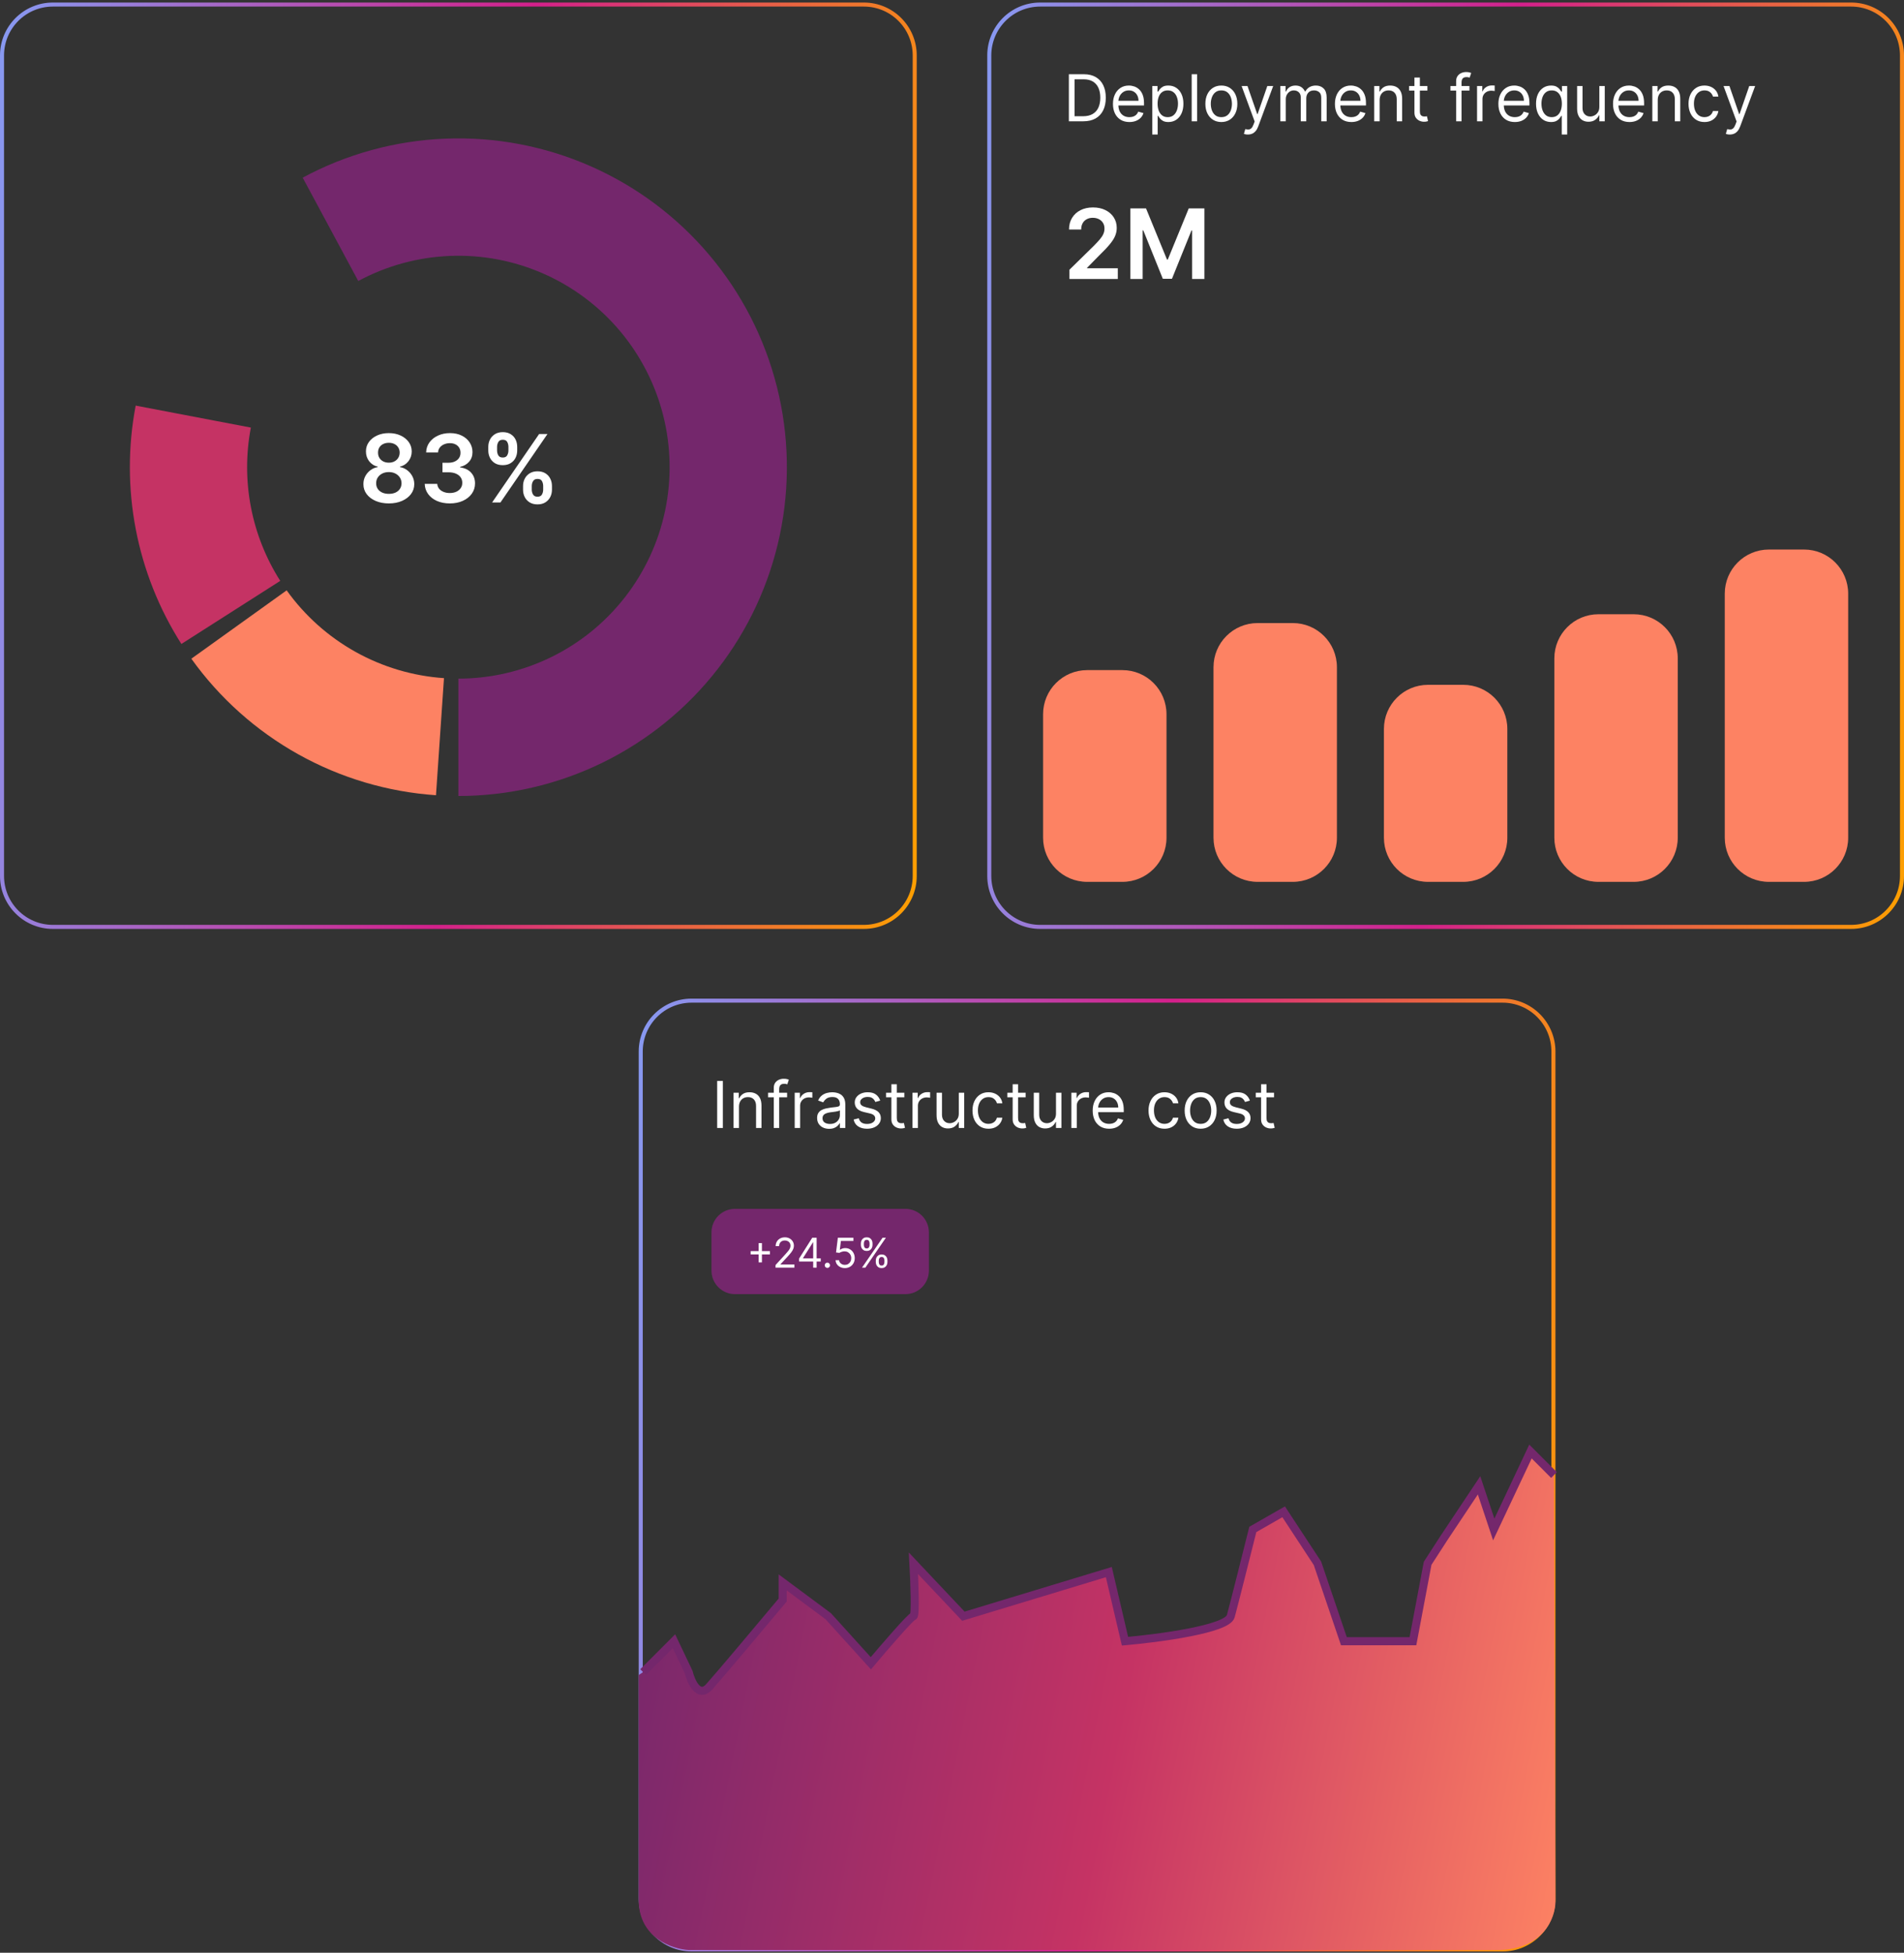 <svg width="471" height="483" viewBox="0 0 471 483" fill="none" xmlns="http://www.w3.org/2000/svg">
<rect x="0" y="0" width="471" height="483" fill="#333333" stroke="none"/>
<g clip-path="url(#clip0_481_3134)">
<path d="M13.083 1.125H213.694C220.644 1.125 226.278 6.763 226.278 13.719V216.666C226.278 223.621 220.644 229.259 213.694 229.259H13.083C6.134 229.259 0.5 223.621 0.5 216.666V13.719C0.5 6.763 6.134 1.125 13.083 1.125Z" stroke="url(#paint0_linear_481_3134)"/>
<path d="M113.389 196.881C125.751 196.881 137.951 194.059 149.058 188.629C160.166 183.198 169.889 175.303 177.489 165.545C185.087 155.786 190.361 144.421 192.908 132.314C195.456 120.208 195.21 107.68 192.189 95.683C189.168 83.686 183.452 72.537 175.476 63.085C167.5 53.633 157.474 46.126 146.161 41.136C134.849 36.147 122.548 33.806 110.195 34.293C97.843 34.779 85.763 38.079 74.877 43.942L88.624 69.503C95.624 65.733 103.392 63.611 111.336 63.298C119.279 62.986 127.189 64.491 134.464 67.699C141.738 70.908 148.186 75.735 153.315 81.813C158.444 87.892 162.12 95.061 164.063 102.776C166.005 110.491 166.163 118.547 164.525 126.333C162.887 134.118 159.495 141.427 154.609 147.702C149.723 153.977 143.47 159.055 136.327 162.546C129.183 166.038 121.339 167.853 113.389 167.853V196.881Z" fill="#74276C"/>
<path d="M47.334 162.926C54.311 172.67 63.354 180.75 73.817 186.588C84.279 192.425 95.901 195.876 107.852 196.693L109.829 167.733C102.144 167.208 94.669 164.988 87.941 161.234C81.213 157.481 75.398 152.285 70.911 146.018L47.334 162.926Z" fill="#FD8263"/>
<path d="M33.563 100.323C29.681 120.699 33.726 141.79 44.869 159.28L69.326 143.674C62.16 132.427 59.559 118.864 62.056 105.76L33.563 100.323Z" fill="#C53364"/>
<path d="M96.192 124.516C94.965 124.516 93.874 124.31 92.922 123.897C91.975 123.483 91.231 122.918 90.692 122.202C90.157 121.48 89.893 120.662 89.899 119.747C89.893 119.036 90.047 118.383 90.361 117.788C90.675 117.193 91.099 116.697 91.633 116.3C92.173 115.897 92.773 115.641 93.433 115.531V115.415C92.563 115.222 91.859 114.779 91.319 114.085C90.785 113.385 90.521 112.577 90.526 111.662C90.521 110.792 90.763 110.015 91.253 109.332C91.743 108.648 92.415 108.111 93.268 107.72C94.122 107.323 95.096 107.125 96.192 107.125C97.277 107.125 98.244 107.323 99.092 107.72C99.945 108.111 100.617 108.648 101.107 109.332C101.602 110.015 101.85 110.792 101.85 111.662C101.85 112.577 101.578 113.385 101.033 114.085C100.493 114.779 99.796 115.222 98.943 115.415V115.531C99.603 115.641 100.198 115.897 100.727 116.3C101.261 116.697 101.685 117.193 101.999 117.788C102.318 118.383 102.478 119.036 102.478 119.747C102.478 120.662 102.208 121.48 101.669 122.202C101.129 122.918 100.386 123.483 99.439 123.897C98.496 124.31 97.415 124.516 96.192 124.516ZM96.192 122.152C96.826 122.152 97.376 122.045 97.844 121.83C98.313 121.61 98.676 121.301 98.935 120.904C99.194 120.507 99.326 120.05 99.331 119.532C99.326 118.992 99.185 118.515 98.91 118.102C98.64 117.683 98.268 117.355 97.794 117.118C97.327 116.882 96.793 116.763 96.192 116.763C95.587 116.763 95.047 116.882 94.574 117.118C94.1 117.355 93.725 117.683 93.45 118.102C93.18 118.515 93.048 118.992 93.054 119.532C93.048 120.05 93.174 120.507 93.433 120.904C93.693 121.295 94.056 121.601 94.524 121.821C94.998 122.042 95.553 122.152 96.192 122.152ZM96.192 114.44C96.71 114.44 97.167 114.336 97.563 114.126C97.965 113.917 98.282 113.624 98.513 113.25C98.744 112.875 98.863 112.442 98.869 111.952C98.863 111.467 98.747 111.043 98.521 110.679C98.296 110.309 97.982 110.026 97.58 109.828C97.178 109.623 96.716 109.522 96.192 109.522C95.658 109.522 95.187 109.623 94.78 109.828C94.378 110.026 94.064 110.309 93.838 110.679C93.618 111.043 93.511 111.467 93.516 111.952C93.511 112.442 93.621 112.875 93.847 113.25C94.078 113.619 94.394 113.911 94.796 114.126C95.204 114.336 95.669 114.44 96.192 114.44ZM111.264 124.516C110.075 124.516 109.018 124.312 108.092 123.905C107.173 123.497 106.446 122.929 105.912 122.202C105.378 121.474 105.094 120.634 105.061 119.681H108.167C108.194 120.138 108.346 120.538 108.621 120.879C108.896 121.215 109.263 121.477 109.72 121.664C110.176 121.852 110.689 121.946 111.256 121.946C111.862 121.946 112.398 121.841 112.866 121.632C113.334 121.416 113.701 121.119 113.965 120.739C114.229 120.359 114.359 119.921 114.354 119.425C114.359 118.912 114.226 118.46 113.957 118.069C113.687 117.677 113.296 117.372 112.784 117.151C112.278 116.931 111.666 116.82 110.95 116.82H109.455V114.456H110.95C111.539 114.456 112.054 114.355 112.495 114.151C112.941 113.946 113.291 113.661 113.544 113.291C113.797 112.916 113.921 112.484 113.915 111.993C113.921 111.514 113.813 111.098 113.593 110.745C113.379 110.387 113.073 110.109 112.677 109.91C112.286 109.712 111.826 109.613 111.297 109.613C110.78 109.613 110.301 109.706 109.86 109.894C109.42 110.081 109.064 110.349 108.795 110.696C108.525 111.037 108.382 111.445 108.365 111.919H105.416C105.439 110.971 105.711 110.139 106.234 109.423C106.763 108.7 107.467 108.139 108.348 107.737C109.229 107.328 110.218 107.125 111.314 107.125C112.443 107.125 113.422 107.336 114.254 107.761C115.091 108.18 115.738 108.745 116.195 109.455C116.653 110.167 116.881 110.952 116.881 111.812C116.887 112.764 116.605 113.564 116.038 114.208C115.477 114.854 114.739 115.275 113.824 115.473V115.606C115.014 115.771 115.926 116.212 116.559 116.928C117.198 117.639 117.514 118.523 117.509 119.582C117.509 120.53 117.238 121.378 116.699 122.128C116.165 122.871 115.427 123.455 114.486 123.88C113.55 124.304 112.475 124.516 111.264 124.516ZM129.388 121.111V120.218C129.388 119.562 129.526 118.959 129.801 118.408C130.082 117.856 130.49 117.413 131.023 117.077C131.557 116.74 132.204 116.572 132.965 116.572C133.747 116.572 134.402 116.74 134.93 117.077C135.459 117.407 135.858 117.848 136.128 118.4C136.403 118.95 136.541 119.557 136.541 120.218V121.111C136.541 121.766 136.403 122.37 136.128 122.921C135.852 123.472 135.447 123.916 134.914 124.252C134.385 124.588 133.735 124.756 132.965 124.756C132.193 124.756 131.541 124.588 131.007 124.252C130.473 123.916 130.068 123.472 129.793 122.921C129.523 122.37 129.388 121.766 129.388 121.111ZM131.544 120.218V121.111C131.544 121.546 131.648 121.946 131.858 122.309C132.067 122.673 132.436 122.855 132.965 122.855C133.499 122.855 133.864 122.675 134.063 122.317C134.266 121.954 134.369 121.552 134.369 121.111V120.218C134.369 119.777 134.272 119.375 134.08 119.011C133.887 118.642 133.515 118.457 132.965 118.457C132.447 118.457 132.081 118.642 131.866 119.011C131.651 119.375 131.544 119.777 131.544 120.218ZM120.79 111.423V110.531C120.79 109.869 120.93 109.263 121.211 108.712C121.492 108.161 121.899 107.72 122.433 107.389C122.967 107.053 123.614 106.885 124.375 106.885C125.151 106.885 125.804 107.053 126.332 107.389C126.866 107.72 127.268 108.161 127.538 108.712C127.808 109.263 127.943 109.869 127.943 110.531V111.423C127.943 112.084 127.805 112.69 127.53 113.242C127.26 113.787 126.858 114.225 126.323 114.556C125.79 114.886 125.14 115.051 124.375 115.051C123.598 115.051 122.943 114.886 122.408 114.556C121.88 114.225 121.478 113.784 121.203 113.233C120.927 112.682 120.79 112.078 120.79 111.423ZM122.962 110.531V111.423C122.962 111.864 123.064 112.266 123.268 112.63C123.477 112.988 123.845 113.167 124.375 113.167C124.903 113.167 125.266 112.988 125.465 112.63C125.668 112.266 125.77 111.864 125.77 111.423V110.531C125.77 110.089 125.674 109.687 125.481 109.323C125.288 108.954 124.92 108.769 124.375 108.769C123.851 108.769 123.485 108.954 123.276 109.323C123.066 109.693 122.962 110.095 122.962 110.531ZM121.731 124.285L133.361 107.356H135.426L123.796 124.285H121.731Z" fill="white"/>
<path d="M257.306 1.125H457.917C464.866 1.125 470.5 6.763 470.5 13.719V216.666C470.5 223.621 464.866 229.259 457.917 229.259H257.306C250.356 229.259 244.722 223.621 244.722 216.666V13.719C244.722 6.763 250.356 1.125 257.306 1.125Z" stroke="url(#paint1_linear_481_3134)"/>
<path d="M277.657 165.748H268.935C262.914 165.748 258.032 170.633 258.032 176.659V207.21C258.032 213.236 262.914 218.121 268.935 218.121H277.657C283.679 218.121 288.56 213.236 288.56 207.21V176.659C288.56 170.633 283.679 165.748 277.657 165.748Z" fill="#FD8263"/>
<path d="M319.815 154.109H311.093C305.071 154.109 300.19 158.994 300.19 165.02V207.21C300.19 213.236 305.071 218.121 311.093 218.121H319.815C325.836 218.121 330.718 213.236 330.718 207.21V165.02C330.718 158.994 325.836 154.109 319.815 154.109Z" fill="#FD8263"/>
<path d="M361.972 169.385H353.25C347.229 169.385 342.347 174.27 342.347 180.296V207.21C342.347 213.236 347.229 218.121 353.25 218.121H361.972C367.994 218.121 372.875 213.236 372.875 207.21V180.296C372.875 174.27 367.994 169.385 361.972 169.385Z" fill="#FD8263"/>
<path d="M404.13 151.927H395.407C389.386 151.927 384.505 156.812 384.505 162.838V207.21C384.505 213.236 389.386 218.121 395.407 218.121H404.13C410.151 218.121 415.032 213.236 415.032 207.21V162.838C415.032 156.812 410.151 151.927 404.13 151.927Z" fill="#FD8263"/>
<path d="M446.287 135.924H437.565C431.543 135.924 426.662 140.809 426.662 146.835V207.21C426.662 213.236 431.543 218.121 437.565 218.121H446.287C452.309 218.121 457.19 213.236 457.19 207.21V146.835C457.19 140.809 452.309 135.924 446.287 135.924Z" fill="#FD8263"/>
<path d="M171.083 247.5H371.694C378.644 247.5 384.278 253.138 384.278 260.093V469.587C384.278 476.543 378.644 482.181 371.694 482.181H171.083C164.134 482.181 158.5 476.543 158.5 469.587V260.093C158.5 253.138 164.134 247.5 171.083 247.5Z" stroke="url(#paint2_linear_481_3134)"/>
<path d="M166.722 405.939L159.09 413.577L158 414.304V469.951C158 479.262 166.237 482.074 170.356 482.317H370.241C381.87 482.317 384.778 474.315 384.778 470.315L384.414 364.84L378.6 359.021L369.514 378.297L365.88 367.386L357.157 380.48L353.16 386.663L349.525 405.939H332.444L325.903 386.663L317.544 373.933L309.912 378.297C308.458 384.117 305.333 396.555 304.461 399.756C303.588 402.957 286.653 405.212 278.294 405.939L274.296 388.845L238.317 399.756L225.961 386.663C226.203 391.027 226.542 399.756 225.961 399.756C225.379 399.756 218.692 407.514 215.421 411.394L204.882 399.756L193.616 391.391V395.755C188.649 401.695 178.061 414.304 175.444 417.214C172.828 420.123 170.962 416.001 170.356 413.577L166.722 405.939Z" fill="url(#paint3_linear_481_3134)"/>
<path d="M159.09 413.577L166.722 405.939L170.356 413.577C170.962 416.001 172.828 420.123 175.444 417.214C178.061 414.304 188.649 401.695 193.616 395.755V391.391L204.882 399.756L215.421 411.394C218.692 407.514 225.379 399.756 225.96 399.756C226.542 399.756 226.203 391.027 225.96 386.663L238.317 399.756L274.296 388.845L278.294 405.939C286.653 405.212 303.588 402.957 304.46 399.756C305.333 396.555 308.458 384.117 309.912 378.297L317.544 373.933L325.903 386.663L332.444 405.939H349.525L353.16 386.663L357.157 380.48L365.879 367.386L369.514 378.297L378.599 359.021L384.414 364.84" stroke="#74276C" stroke-width="2"/>
<path d="M223.972 299H181.815C178.603 299 176 301.605 176 304.819V314.276C176 317.49 178.603 320.095 181.815 320.095H223.972C227.184 320.095 229.787 317.49 229.787 314.276V304.819C229.787 301.605 227.184 299 223.972 299Z" fill="#74276C"/>
<path d="M187.671 312.246V307.472H188.48V312.246H187.671ZM185.69 310.264V309.454H190.461V310.264H185.69ZM191.848 313.548V312.897L194.291 310.221C194.578 309.908 194.814 309.635 194.999 309.404C195.185 309.17 195.322 308.95 195.411 308.745C195.503 308.538 195.549 308.321 195.549 308.094C195.549 307.835 195.486 307.609 195.36 307.418C195.238 307.228 195.069 307.081 194.855 306.977C194.64 306.874 194.4 306.821 194.132 306.821C193.848 306.821 193.6 306.881 193.388 306.999C193.178 307.114 193.016 307.277 192.9 307.487C192.787 307.697 192.73 307.943 192.73 308.224H191.877C191.877 307.791 191.977 307.41 192.177 307.082C192.377 306.754 192.649 306.498 192.994 306.315C193.341 306.132 193.73 306.041 194.161 306.041C194.594 306.041 194.979 306.132 195.314 306.315C195.648 306.498 195.911 306.746 196.102 307.057C196.292 307.368 196.387 307.714 196.387 308.094C196.387 308.367 196.337 308.633 196.238 308.894C196.143 309.152 195.974 309.44 195.733 309.758C195.494 310.074 195.163 310.46 194.739 310.915L193.077 312.694V312.753H196.517V313.548H191.848ZM197.677 312.03V311.291L200.93 306.142H201.464V307.285H201.103L198.646 311.176V311.234H203.025V312.03H197.677ZM201.161 313.548V311.805V311.461V306.142H202.013V313.548H201.161ZM204.668 313.606C204.489 313.606 204.336 313.542 204.208 313.415C204.081 313.286 204.017 313.134 204.017 312.955C204.017 312.777 204.081 312.624 204.208 312.496C204.336 312.368 204.489 312.304 204.668 312.304C204.846 312.304 204.999 312.368 205.126 312.496C205.254 312.624 205.318 312.777 205.318 312.955C205.318 313.073 205.288 313.182 205.227 313.281C205.17 313.38 205.092 313.459 204.993 313.519C204.897 313.577 204.788 313.606 204.668 313.606ZM208.998 313.649C208.574 313.649 208.192 313.565 207.852 313.396C207.513 313.228 207.24 312.996 207.035 312.702C206.831 312.408 206.718 312.072 206.699 311.696H207.566C207.601 312.032 207.752 312.309 208.022 312.529C208.294 312.745 208.62 312.854 208.998 312.854C209.301 312.854 209.571 312.782 209.807 312.641C210.046 312.498 210.233 312.303 210.367 312.054C210.504 311.804 210.573 311.52 210.573 311.205C210.573 310.882 210.502 310.594 210.36 310.34C210.22 310.084 210.028 309.884 209.782 309.737C209.536 309.589 209.256 309.515 208.94 309.512C208.713 309.51 208.481 309.545 208.242 309.617C208.004 309.687 207.808 309.777 207.653 309.888L206.815 309.787L207.263 306.142H211.108V306.938H208.015L207.755 309.121H207.798C207.95 309.001 208.14 308.901 208.369 308.822C208.598 308.742 208.836 308.702 209.084 308.702C209.537 308.702 209.94 308.811 210.295 309.028C210.651 309.242 210.931 309.536 211.133 309.91C211.338 310.284 211.441 310.711 211.441 311.19C211.441 311.663 211.335 312.085 211.122 312.456C210.913 312.825 210.624 313.116 210.255 313.331C209.887 313.543 209.467 313.649 208.998 313.649ZM216.649 312.16V311.769C216.649 311.499 216.704 311.252 216.815 311.027C216.928 310.801 217.092 310.62 217.306 310.485C217.523 310.348 217.785 310.279 218.094 310.279C218.407 310.279 218.67 310.348 218.881 310.485C219.094 310.62 219.254 310.801 219.363 311.027C219.471 311.252 219.525 311.499 219.525 311.769V312.16C219.525 312.43 219.469 312.678 219.359 312.905C219.251 313.129 219.089 313.309 218.875 313.447C218.663 313.582 218.402 313.649 218.094 313.649C217.781 313.649 217.517 313.582 217.303 313.447C217.088 313.309 216.925 313.129 216.815 312.905C216.704 312.678 216.649 312.43 216.649 312.16ZM217.386 311.769V312.16C217.386 312.384 217.439 312.585 217.545 312.763C217.651 312.94 217.834 313.028 218.094 313.028C218.347 313.028 218.525 312.94 218.628 312.763C218.735 312.585 218.788 312.384 218.788 312.16V311.769C218.788 311.544 218.737 311.344 218.636 311.168C218.535 310.99 218.354 310.901 218.094 310.901C217.841 310.901 217.659 310.99 217.548 311.168C217.44 311.344 217.386 311.544 217.386 311.769ZM212.963 307.921V307.531C212.963 307.261 213.018 307.013 213.129 306.789C213.242 306.562 213.406 306.382 213.62 306.247C213.837 306.109 214.099 306.041 214.408 306.041C214.721 306.041 214.984 306.109 215.196 306.247C215.408 306.382 215.568 306.562 215.677 306.789C215.785 307.013 215.839 307.261 215.839 307.531V307.921C215.839 308.191 215.784 308.439 215.673 308.666C215.565 308.89 215.403 309.071 215.188 309.209C214.977 309.343 214.717 309.411 214.408 309.411C214.095 309.411 213.831 309.343 213.617 309.209C213.402 309.071 213.24 308.89 213.129 308.666C213.018 308.439 212.963 308.191 212.963 307.921ZM213.7 307.531V307.921C213.7 308.145 213.753 308.347 213.859 308.525C213.965 308.701 214.148 308.789 214.408 308.789C214.661 308.789 214.839 308.701 214.943 308.525C215.049 308.347 215.102 308.145 215.102 307.921V307.531C215.102 307.306 215.052 307.106 214.95 306.93C214.849 306.751 214.669 306.663 214.408 306.663C214.155 306.663 213.973 306.751 213.862 306.93C213.754 307.106 213.7 307.306 213.7 307.531ZM213.237 313.548L218.325 306.142H219.149L214.061 313.548H213.237Z" fill="white"/>
<path d="M268 30H264.409V18.364H268.159C269.288 18.364 270.254 18.597 271.057 19.062C271.86 19.525 272.475 20.189 272.903 21.057C273.331 21.921 273.545 22.954 273.545 24.159C273.545 25.371 273.33 26.415 272.898 27.29C272.466 28.161 271.837 28.831 271.011 29.301C270.186 29.767 269.182 30 268 30ZM265.818 28.75H267.909C268.871 28.75 269.669 28.564 270.301 28.193C270.934 27.822 271.405 27.294 271.716 26.608C272.027 25.922 272.182 25.106 272.182 24.159C272.182 23.22 272.028 22.411 271.722 21.733C271.415 21.051 270.956 20.528 270.347 20.165C269.737 19.797 268.977 19.614 268.068 19.614H265.818V28.75ZM279.386 30.182C278.545 30.182 277.82 29.996 277.21 29.625C276.604 29.25 276.136 28.727 275.807 28.057C275.481 27.383 275.318 26.599 275.318 25.704C275.318 24.811 275.481 24.023 275.807 23.341C276.136 22.655 276.595 22.121 277.182 21.739C277.773 21.352 278.462 21.159 279.25 21.159C279.705 21.159 280.153 21.235 280.597 21.386C281.04 21.538 281.443 21.784 281.807 22.125C282.17 22.462 282.46 22.909 282.676 23.466C282.892 24.023 283 24.708 283 25.523V26.091H276.273V24.932H281.636C281.636 24.439 281.538 24 281.341 23.614C281.148 23.227 280.871 22.922 280.511 22.699C280.155 22.475 279.735 22.364 279.25 22.364C278.716 22.364 278.254 22.496 277.864 22.761C277.477 23.023 277.18 23.364 276.972 23.784C276.763 24.204 276.659 24.655 276.659 25.136V25.909C276.659 26.568 276.773 27.127 277 27.585C277.231 28.04 277.551 28.386 277.96 28.625C278.369 28.86 278.845 28.977 279.386 28.977C279.739 28.977 280.057 28.928 280.341 28.829C280.629 28.727 280.877 28.576 281.085 28.375C281.294 28.171 281.455 27.917 281.568 27.614L282.864 27.977C282.727 28.417 282.498 28.803 282.176 29.136C281.854 29.466 281.456 29.724 280.983 29.909C280.509 30.091 279.977 30.182 279.386 30.182ZM285.04 33.273V21.273H286.335V22.659H286.494C286.593 22.508 286.729 22.314 286.903 22.079C287.081 21.841 287.335 21.629 287.665 21.443C287.998 21.254 288.449 21.159 289.017 21.159C289.752 21.159 290.4 21.343 290.96 21.71C291.521 22.078 291.958 22.599 292.273 23.273C292.587 23.947 292.744 24.742 292.744 25.659C292.744 26.583 292.587 27.384 292.273 28.062C291.958 28.737 291.523 29.259 290.966 29.631C290.409 29.998 289.767 30.182 289.04 30.182C288.479 30.182 288.03 30.089 287.693 29.903C287.356 29.714 287.097 29.5 286.915 29.261C286.733 29.019 286.593 28.818 286.494 28.659H286.381V33.273H285.04ZM286.358 25.636C286.358 26.296 286.455 26.877 286.648 27.381C286.841 27.881 287.123 28.273 287.494 28.557C287.866 28.837 288.32 28.977 288.858 28.977C289.419 28.977 289.886 28.829 290.261 28.534C290.64 28.235 290.924 27.833 291.114 27.329C291.307 26.822 291.403 26.258 291.403 25.636C291.403 25.023 291.309 24.47 291.119 23.977C290.934 23.481 290.652 23.089 290.273 22.801C289.898 22.509 289.426 22.364 288.858 22.364C288.313 22.364 287.854 22.502 287.483 22.778C287.112 23.051 286.831 23.434 286.642 23.926C286.453 24.415 286.358 24.985 286.358 25.636ZM296.131 18.364V30H294.79V18.364H296.131ZM302.132 30.182C301.344 30.182 300.653 29.994 300.058 29.619C299.467 29.244 299.005 28.72 298.672 28.046C298.342 27.371 298.178 26.583 298.178 25.682C298.178 24.773 298.342 23.979 298.672 23.301C299.005 22.623 299.467 22.097 300.058 21.722C300.653 21.347 301.344 21.159 302.132 21.159C302.92 21.159 303.609 21.347 304.2 21.722C304.795 22.097 305.257 22.623 305.587 23.301C305.92 23.979 306.087 24.773 306.087 25.682C306.087 26.583 305.92 27.371 305.587 28.046C305.257 28.72 304.795 29.244 304.2 29.619C303.609 29.994 302.92 30.182 302.132 30.182ZM302.132 28.977C302.731 28.977 303.223 28.824 303.609 28.517C303.996 28.21 304.282 27.807 304.467 27.307C304.653 26.807 304.746 26.265 304.746 25.682C304.746 25.099 304.653 24.555 304.467 24.051C304.282 23.547 303.996 23.14 303.609 22.829C303.223 22.519 302.731 22.364 302.132 22.364C301.534 22.364 301.041 22.519 300.655 22.829C300.268 23.14 299.982 23.547 299.797 24.051C299.611 24.555 299.518 25.099 299.518 25.682C299.518 26.265 299.611 26.807 299.797 27.307C299.982 27.807 300.268 28.21 300.655 28.517C301.041 28.824 301.534 28.977 302.132 28.977ZM308.685 33.273C308.457 33.273 308.255 33.254 308.077 33.216C307.899 33.182 307.776 33.148 307.707 33.114L308.048 31.932C308.374 32.015 308.662 32.045 308.912 32.023C309.162 32 309.384 31.888 309.577 31.688C309.774 31.491 309.954 31.171 310.116 30.727L310.366 30.046L307.139 21.273H308.594L311.003 28.227H311.094L313.503 21.273H314.957L311.253 31.273C311.086 31.724 310.88 32.097 310.634 32.392C310.387 32.691 310.101 32.913 309.776 33.057C309.454 33.201 309.09 33.273 308.685 33.273ZM316.727 30V21.273H318.023V22.636H318.136C318.318 22.171 318.612 21.809 319.017 21.551C319.422 21.29 319.909 21.159 320.477 21.159C321.053 21.159 321.532 21.29 321.915 21.551C322.301 21.809 322.602 22.171 322.818 22.636H322.909C323.133 22.186 323.468 21.828 323.915 21.562C324.362 21.294 324.898 21.159 325.523 21.159C326.303 21.159 326.941 21.403 327.438 21.892C327.934 22.377 328.182 23.133 328.182 24.159V30H326.841V24.159C326.841 23.515 326.665 23.055 326.312 22.778C325.96 22.502 325.545 22.364 325.068 22.364C324.455 22.364 323.979 22.549 323.642 22.921C323.305 23.288 323.136 23.754 323.136 24.318V30H321.773V24.023C321.773 23.526 321.612 23.127 321.29 22.824C320.968 22.517 320.553 22.364 320.045 22.364C319.697 22.364 319.371 22.456 319.068 22.642C318.769 22.828 318.527 23.085 318.341 23.415C318.159 23.741 318.068 24.117 318.068 24.546V30H316.727ZM334.293 30.182C333.452 30.182 332.726 29.996 332.116 29.625C331.51 29.25 331.043 28.727 330.713 28.057C330.387 27.383 330.224 26.599 330.224 25.704C330.224 24.811 330.387 24.023 330.713 23.341C331.043 22.655 331.501 22.121 332.088 21.739C332.679 21.352 333.368 21.159 334.156 21.159C334.611 21.159 335.06 21.235 335.503 21.386C335.946 21.538 336.349 21.784 336.713 22.125C337.077 22.462 337.366 22.909 337.582 23.466C337.798 24.023 337.906 24.708 337.906 25.523V26.091H331.179V24.932H336.543C336.543 24.439 336.444 24 336.247 23.614C336.054 23.227 335.777 22.922 335.418 22.699C335.062 22.475 334.641 22.364 334.156 22.364C333.622 22.364 333.16 22.496 332.77 22.761C332.384 23.023 332.086 23.364 331.878 23.784C331.67 24.204 331.565 24.655 331.565 25.136V25.909C331.565 26.568 331.679 27.127 331.906 27.585C332.137 28.04 332.457 28.386 332.866 28.625C333.276 28.86 333.751 28.977 334.293 28.977C334.645 28.977 334.963 28.928 335.247 28.829C335.535 28.727 335.783 28.576 335.991 28.375C336.2 28.171 336.361 27.917 336.474 27.614L337.77 27.977C337.634 28.417 337.404 28.803 337.082 29.136C336.76 29.466 336.363 29.724 335.889 29.909C335.416 30.091 334.884 30.182 334.293 30.182ZM341.287 24.75V30H339.946V21.273H341.241V22.636H341.355C341.56 22.193 341.87 21.837 342.287 21.568C342.704 21.296 343.241 21.159 343.901 21.159C344.491 21.159 345.009 21.28 345.452 21.523C345.895 21.761 346.24 22.125 346.486 22.614C346.732 23.099 346.855 23.712 346.855 24.454V30H345.514V24.546C345.514 23.86 345.336 23.326 344.98 22.943C344.624 22.557 344.135 22.364 343.514 22.364C343.086 22.364 342.704 22.456 342.366 22.642C342.033 22.828 341.77 23.099 341.577 23.454C341.384 23.811 341.287 24.242 341.287 24.75ZM353.101 21.273V22.409H348.578V21.273H353.101ZM349.896 19.182H351.237V27.5C351.237 27.879 351.292 28.163 351.402 28.352C351.516 28.538 351.66 28.663 351.834 28.727C352.012 28.788 352.199 28.818 352.396 28.818C352.544 28.818 352.665 28.811 352.76 28.796C352.855 28.776 352.93 28.761 352.987 28.75L353.26 29.954C353.169 29.989 353.042 30.023 352.879 30.057C352.716 30.095 352.51 30.114 352.26 30.114C351.881 30.114 351.51 30.032 351.146 29.869C350.786 29.706 350.487 29.458 350.249 29.125C350.014 28.792 349.896 28.371 349.896 27.864V19.182ZM363.504 21.273V22.409H358.8V21.273H363.504ZM360.209 30V20.068C360.209 19.568 360.326 19.151 360.561 18.818C360.796 18.485 361.101 18.235 361.476 18.068C361.851 17.901 362.247 17.818 362.663 17.818C362.993 17.818 363.262 17.845 363.47 17.898C363.679 17.951 363.834 18 363.936 18.046L363.55 19.204C363.482 19.182 363.387 19.153 363.266 19.119C363.148 19.085 362.993 19.068 362.8 19.068C362.357 19.068 362.036 19.18 361.839 19.403C361.646 19.627 361.55 19.954 361.55 20.386V30H360.209ZM365.384 30V21.273H366.679V22.591H366.77C366.929 22.159 367.217 21.809 367.634 21.54C368.05 21.271 368.52 21.136 369.043 21.136C369.141 21.136 369.264 21.138 369.412 21.142C369.56 21.146 369.671 21.151 369.747 21.159V22.523C369.702 22.511 369.598 22.494 369.435 22.472C369.276 22.445 369.107 22.432 368.929 22.432C368.505 22.432 368.126 22.521 367.793 22.699C367.463 22.873 367.202 23.116 367.009 23.426C366.819 23.733 366.724 24.083 366.724 24.477V30H365.384ZM374.73 30.182C373.889 30.182 373.164 29.996 372.554 29.625C371.948 29.25 371.48 28.727 371.151 28.057C370.825 27.383 370.662 26.599 370.662 25.704C370.662 24.811 370.825 24.023 371.151 23.341C371.48 22.655 371.938 22.121 372.526 21.739C373.116 21.352 373.806 21.159 374.594 21.159C375.048 21.159 375.497 21.235 375.94 21.386C376.384 21.538 376.787 21.784 377.151 22.125C377.514 22.462 377.804 22.909 378.02 23.466C378.236 24.023 378.344 24.708 378.344 25.523V26.091H371.616V24.932H376.98C376.98 24.439 376.882 24 376.685 23.614C376.491 23.227 376.215 22.922 375.855 22.699C375.499 22.475 375.079 22.364 374.594 22.364C374.06 22.364 373.598 22.496 373.207 22.761C372.821 23.023 372.524 23.364 372.315 23.784C372.107 24.204 372.003 24.655 372.003 25.136V25.909C372.003 26.568 372.116 27.127 372.344 27.585C372.575 28.04 372.895 28.386 373.304 28.625C373.713 28.86 374.188 28.977 374.73 28.977C375.082 28.977 375.401 28.928 375.685 28.829C375.973 28.727 376.221 28.576 376.429 28.375C376.637 28.171 376.798 27.917 376.912 27.614L378.207 27.977C378.071 28.417 377.842 28.803 377.52 29.136C377.198 29.466 376.8 29.724 376.327 29.909C375.853 30.091 375.321 30.182 374.73 30.182ZM386.338 33.273V28.659H386.224C386.126 28.818 385.986 29.019 385.804 29.261C385.622 29.5 385.363 29.714 385.026 29.903C384.688 30.089 384.24 30.182 383.679 30.182C382.952 30.182 382.31 29.998 381.753 29.631C381.196 29.259 380.76 28.737 380.446 28.062C380.132 27.384 379.974 26.583 379.974 25.659C379.974 24.742 380.132 23.947 380.446 23.273C380.76 22.599 381.198 22.078 381.759 21.71C382.319 21.343 382.967 21.159 383.702 21.159C384.27 21.159 384.719 21.254 385.048 21.443C385.382 21.629 385.635 21.841 385.81 22.079C385.988 22.314 386.126 22.508 386.224 22.659H386.384V21.273H387.679V33.273H386.338ZM383.861 28.977C384.399 28.977 384.853 28.837 385.224 28.557C385.596 28.273 385.878 27.881 386.071 27.381C386.264 26.877 386.361 26.296 386.361 25.636C386.361 24.985 386.266 24.415 386.077 23.926C385.887 23.434 385.607 23.051 385.236 22.778C384.865 22.502 384.406 22.364 383.861 22.364C383.293 22.364 382.819 22.509 382.44 22.801C382.065 23.089 381.783 23.481 381.594 23.977C381.408 24.47 381.315 25.023 381.315 25.636C381.315 26.258 381.41 26.822 381.599 27.329C381.793 27.833 382.077 28.235 382.452 28.534C382.83 28.829 383.3 28.977 383.861 28.977ZM395.634 26.432V21.273H396.974V30H395.634V28.523H395.543C395.338 28.966 395.02 29.343 394.588 29.653C394.156 29.96 393.611 30.114 392.952 30.114C392.406 30.114 391.921 29.994 391.497 29.756C391.073 29.513 390.74 29.15 390.497 28.665C390.255 28.176 390.134 27.561 390.134 26.818V21.273H391.474V26.727C391.474 27.364 391.652 27.871 392.009 28.25C392.368 28.629 392.827 28.818 393.384 28.818C393.717 28.818 394.056 28.733 394.401 28.562C394.749 28.392 395.041 28.131 395.276 27.778C395.514 27.426 395.634 26.977 395.634 26.432ZM403.089 30.182C402.249 30.182 401.523 29.996 400.913 29.625C400.307 29.25 399.839 28.727 399.51 28.057C399.184 27.383 399.021 26.599 399.021 25.704C399.021 24.811 399.184 24.023 399.51 23.341C399.839 22.655 400.298 22.121 400.885 21.739C401.476 21.352 402.165 21.159 402.953 21.159C403.408 21.159 403.857 21.235 404.3 21.386C404.743 21.538 405.146 21.784 405.51 22.125C405.874 22.462 406.163 22.909 406.379 23.466C406.595 24.023 406.703 24.708 406.703 25.523V26.091H399.976V24.932H405.339C405.339 24.439 405.241 24 405.044 23.614C404.851 23.227 404.574 22.922 404.214 22.699C403.858 22.475 403.438 22.364 402.953 22.364C402.419 22.364 401.957 22.496 401.567 22.761C401.18 23.023 400.883 23.364 400.675 23.784C400.466 24.204 400.362 24.655 400.362 25.136V25.909C400.362 26.568 400.476 27.127 400.703 27.585C400.934 28.04 401.254 28.386 401.663 28.625C402.072 28.86 402.548 28.977 403.089 28.977C403.442 28.977 403.76 28.928 404.044 28.829C404.332 28.727 404.58 28.576 404.788 28.375C404.997 28.171 405.158 27.917 405.271 27.614L406.567 27.977C406.43 28.417 406.201 28.803 405.879 29.136C405.557 29.466 405.16 29.724 404.686 29.909C404.213 30.091 403.68 30.182 403.089 30.182ZM410.084 24.75V30H408.743V21.273H410.038V22.636H410.152C410.357 22.193 410.667 21.837 411.084 21.568C411.5 21.296 412.038 21.159 412.697 21.159C413.288 21.159 413.805 21.28 414.249 21.523C414.692 21.761 415.036 22.125 415.283 22.614C415.529 23.099 415.652 23.712 415.652 24.454V30H414.311V24.546C414.311 23.86 414.133 23.326 413.777 22.943C413.421 22.557 412.932 22.364 412.311 22.364C411.883 22.364 411.5 22.456 411.163 22.642C410.83 22.828 410.567 23.099 410.374 23.454C410.18 23.811 410.084 24.242 410.084 24.75ZM421.648 30.182C420.83 30.182 420.125 29.989 419.534 29.602C418.943 29.216 418.489 28.684 418.17 28.006C417.852 27.328 417.693 26.553 417.693 25.682C417.693 24.796 417.856 24.013 418.182 23.335C418.511 22.653 418.97 22.121 419.557 21.739C420.148 21.352 420.837 21.159 421.625 21.159C422.239 21.159 422.792 21.273 423.284 21.5C423.777 21.727 424.18 22.046 424.494 22.454C424.809 22.864 425.004 23.341 425.08 23.886H423.739C423.636 23.489 423.409 23.136 423.057 22.829C422.708 22.519 422.239 22.364 421.648 22.364C421.125 22.364 420.667 22.5 420.273 22.773C419.883 23.042 419.578 23.422 419.358 23.915C419.142 24.403 419.034 24.977 419.034 25.636C419.034 26.311 419.14 26.898 419.352 27.398C419.568 27.898 419.871 28.286 420.261 28.562C420.655 28.839 421.117 28.977 421.648 28.977C421.996 28.977 422.312 28.917 422.597 28.796C422.881 28.674 423.121 28.5 423.318 28.273C423.515 28.046 423.655 27.773 423.739 27.454H425.08C425.004 27.97 424.816 28.434 424.517 28.847C424.222 29.256 423.83 29.581 423.341 29.824C422.856 30.062 422.292 30.182 421.648 30.182ZM427.903 33.273C427.676 33.273 427.473 33.254 427.295 33.216C427.117 33.182 426.994 33.148 426.926 33.114L427.267 31.932C427.593 32.015 427.881 32.045 428.131 32.023C428.381 32 428.602 31.888 428.795 31.688C428.992 31.491 429.172 31.171 429.335 30.727L429.585 30.046L426.358 21.273H427.812L430.222 28.227H430.312L432.722 21.273H434.176L430.472 31.273C430.305 31.724 430.098 32.097 429.852 32.392C429.606 32.691 429.32 32.913 428.994 33.057C428.672 33.201 428.309 33.273 427.903 33.273Z" fill="white"/>
<path d="M178.818 267.364V279H177.409V267.364H178.818ZM182.803 273.75V279H181.462V270.273H182.757V271.636H182.871C183.075 271.193 183.386 270.837 183.803 270.568C184.219 270.295 184.757 270.159 185.416 270.159C186.007 270.159 186.524 270.28 186.967 270.523C187.411 270.761 187.755 271.125 188.001 271.614C188.248 272.098 188.371 272.712 188.371 273.455V279H187.03V273.545C187.03 272.86 186.852 272.326 186.496 271.943C186.14 271.557 185.651 271.364 185.03 271.364C184.602 271.364 184.219 271.456 183.882 271.642C183.549 271.828 183.286 272.098 183.092 272.455C182.899 272.811 182.803 273.242 182.803 273.75ZM194.707 270.273V271.409H190.003V270.273H194.707ZM191.412 279V269.068C191.412 268.568 191.529 268.152 191.764 267.818C191.999 267.485 192.304 267.235 192.679 267.068C193.054 266.902 193.45 266.818 193.866 266.818C194.196 266.818 194.465 266.845 194.673 266.898C194.882 266.951 195.037 267 195.139 267.045L194.753 268.205C194.685 268.182 194.59 268.153 194.469 268.119C194.351 268.085 194.196 268.068 194.003 268.068C193.56 268.068 193.24 268.18 193.043 268.403C192.849 268.627 192.753 268.955 192.753 269.386V279H191.412ZM196.587 279V270.273H197.882V271.591H197.973C198.132 271.159 198.42 270.809 198.837 270.54C199.253 270.271 199.723 270.136 200.246 270.136C200.344 270.136 200.467 270.138 200.615 270.142C200.763 270.146 200.875 270.152 200.95 270.159V271.523C200.905 271.511 200.801 271.494 200.638 271.472C200.479 271.445 200.31 271.432 200.132 271.432C199.708 271.432 199.329 271.521 198.996 271.699C198.666 271.873 198.405 272.116 198.212 272.426C198.022 272.733 197.928 273.083 197.928 273.477V279H196.587ZM205.108 279.205C204.555 279.205 204.053 279.1 203.602 278.892C203.152 278.68 202.794 278.375 202.528 277.977C202.263 277.576 202.131 277.091 202.131 276.523C202.131 276.023 202.229 275.617 202.426 275.307C202.623 274.992 202.886 274.746 203.216 274.568C203.545 274.39 203.909 274.258 204.307 274.17C204.708 274.08 205.112 274.008 205.517 273.955C206.047 273.886 206.477 273.835 206.807 273.801C207.14 273.763 207.383 273.701 207.534 273.614C207.689 273.527 207.767 273.375 207.767 273.159V273.114C207.767 272.553 207.614 272.117 207.307 271.807C207.004 271.496 206.544 271.341 205.926 271.341C205.286 271.341 204.784 271.481 204.42 271.761C204.057 272.042 203.801 272.341 203.653 272.659L202.381 272.205C202.608 271.674 202.911 271.261 203.29 270.966C203.672 270.667 204.089 270.458 204.54 270.341C204.994 270.22 205.441 270.159 205.881 270.159C206.161 270.159 206.483 270.193 206.847 270.261C207.214 270.326 207.568 270.46 207.909 270.665C208.254 270.869 208.54 271.178 208.767 271.591C208.994 272.004 209.108 272.557 209.108 273.25V279H207.767V277.818H207.699C207.608 278.008 207.456 278.21 207.244 278.426C207.032 278.642 206.75 278.826 206.398 278.977C206.045 279.129 205.616 279.205 205.108 279.205ZM205.312 278C205.843 278 206.29 277.896 206.653 277.688C207.021 277.479 207.297 277.21 207.483 276.881C207.672 276.551 207.767 276.205 207.767 275.841V274.614C207.71 274.682 207.585 274.744 207.392 274.801C207.203 274.854 206.983 274.902 206.733 274.943C206.487 274.981 206.246 275.015 206.011 275.045C205.78 275.072 205.593 275.095 205.449 275.114C205.1 275.159 204.775 275.233 204.472 275.335C204.172 275.434 203.93 275.583 203.744 275.784C203.563 275.981 203.472 276.25 203.472 276.591C203.472 277.057 203.644 277.409 203.989 277.648C204.337 277.883 204.778 278 205.312 278ZM217.737 272.227L216.533 272.568C216.457 272.367 216.345 272.172 216.197 271.983C216.054 271.79 215.857 271.631 215.607 271.506C215.357 271.381 215.036 271.318 214.646 271.318C214.112 271.318 213.667 271.441 213.311 271.688C212.959 271.93 212.783 272.239 212.783 272.614C212.783 272.947 212.904 273.21 213.146 273.403C213.389 273.597 213.768 273.758 214.283 273.886L215.578 274.205C216.358 274.394 216.94 274.684 217.322 275.074C217.705 275.46 217.896 275.958 217.896 276.568C217.896 277.068 217.752 277.515 217.464 277.909C217.18 278.303 216.783 278.614 216.271 278.841C215.76 279.068 215.165 279.182 214.487 279.182C213.597 279.182 212.86 278.989 212.277 278.602C211.694 278.216 211.324 277.652 211.169 276.909L212.442 276.591C212.563 277.061 212.792 277.413 213.129 277.648C213.47 277.883 213.915 278 214.464 278C215.089 278 215.586 277.867 215.953 277.602C216.324 277.333 216.51 277.011 216.51 276.636C216.51 276.333 216.404 276.08 216.192 275.875C215.98 275.667 215.654 275.511 215.214 275.409L213.76 275.068C212.961 274.879 212.374 274.585 211.999 274.188C211.627 273.786 211.442 273.284 211.442 272.682C211.442 272.189 211.58 271.754 211.857 271.375C212.137 270.996 212.518 270.699 212.999 270.483C213.483 270.267 214.033 270.159 214.646 270.159C215.51 270.159 216.188 270.348 216.68 270.727C217.177 271.106 217.529 271.606 217.737 272.227ZM223.71 270.273V271.409H219.188V270.273H223.71ZM220.506 268.182H221.847V276.5C221.847 276.879 221.902 277.163 222.011 277.352C222.125 277.538 222.269 277.663 222.443 277.727C222.621 277.788 222.809 277.818 223.006 277.818C223.153 277.818 223.275 277.811 223.369 277.795C223.464 277.777 223.54 277.761 223.597 277.75L223.869 278.955C223.778 278.989 223.652 279.023 223.489 279.057C223.326 279.095 223.119 279.114 222.869 279.114C222.491 279.114 222.119 279.032 221.756 278.869C221.396 278.706 221.097 278.458 220.858 278.125C220.623 277.792 220.506 277.371 220.506 276.864V268.182ZM225.727 279V270.273H227.023V271.591H227.114C227.273 271.159 227.561 270.809 227.977 270.54C228.394 270.271 228.864 270.136 229.386 270.136C229.485 270.136 229.608 270.138 229.756 270.142C229.903 270.146 230.015 270.152 230.091 270.159V271.523C230.045 271.511 229.941 271.494 229.778 271.472C229.619 271.445 229.451 271.432 229.273 271.432C228.848 271.432 228.47 271.521 228.136 271.699C227.807 271.873 227.545 272.116 227.352 272.426C227.163 272.733 227.068 273.083 227.068 273.477V279H225.727ZM237.18 275.432V270.273H238.521V279H237.18V277.523H237.089C236.885 277.966 236.567 278.343 236.135 278.653C235.703 278.96 235.158 279.114 234.499 279.114C233.953 279.114 233.468 278.994 233.044 278.756C232.62 278.513 232.286 278.15 232.044 277.665C231.802 277.176 231.68 276.561 231.68 275.818V270.273H233.021V275.727C233.021 276.364 233.199 276.871 233.555 277.25C233.915 277.629 234.374 277.818 234.93 277.818C235.264 277.818 235.603 277.733 235.947 277.562C236.296 277.392 236.588 277.131 236.822 276.778C237.061 276.426 237.18 275.977 237.18 275.432ZM244.523 279.182C243.705 279.182 243 278.989 242.409 278.602C241.818 278.216 241.364 277.684 241.045 277.006C240.727 276.328 240.568 275.553 240.568 274.682C240.568 273.795 240.731 273.013 241.057 272.335C241.386 271.653 241.845 271.121 242.432 270.739C243.023 270.352 243.712 270.159 244.5 270.159C245.114 270.159 245.667 270.273 246.159 270.5C246.652 270.727 247.055 271.045 247.369 271.455C247.684 271.864 247.879 272.341 247.955 272.886H246.614C246.511 272.489 246.284 272.136 245.932 271.83C245.583 271.519 245.114 271.364 244.523 271.364C244 271.364 243.542 271.5 243.148 271.773C242.758 272.042 242.453 272.422 242.233 272.915C242.017 273.403 241.909 273.977 241.909 274.636C241.909 275.311 242.015 275.898 242.227 276.398C242.443 276.898 242.746 277.286 243.136 277.562C243.53 277.839 243.992 277.977 244.523 277.977C244.871 277.977 245.188 277.917 245.472 277.795C245.756 277.674 245.996 277.5 246.193 277.273C246.39 277.045 246.53 276.773 246.614 276.455H247.955C247.879 276.97 247.691 277.434 247.392 277.847C247.097 278.256 246.705 278.581 246.216 278.824C245.731 279.062 245.167 279.182 244.523 279.182ZM253.71 270.273V271.409H249.188V270.273H253.71ZM250.506 268.182H251.847V276.5C251.847 276.879 251.902 277.163 252.011 277.352C252.125 277.538 252.269 277.663 252.443 277.727C252.621 277.788 252.809 277.818 253.006 277.818C253.153 277.818 253.275 277.811 253.369 277.795C253.464 277.777 253.54 277.761 253.597 277.75L253.869 278.955C253.778 278.989 253.652 279.023 253.489 279.057C253.326 279.095 253.119 279.114 252.869 279.114C252.491 279.114 252.119 279.032 251.756 278.869C251.396 278.706 251.097 278.458 250.858 278.125C250.623 277.792 250.506 277.371 250.506 276.864V268.182ZM261.227 275.432V270.273H262.568V279H261.227V277.523H261.136C260.932 277.966 260.614 278.343 260.182 278.653C259.75 278.96 259.205 279.114 258.545 279.114C258 279.114 257.515 278.994 257.091 278.756C256.667 278.513 256.333 278.15 256.091 277.665C255.848 277.176 255.727 276.561 255.727 275.818V270.273H257.068V275.727C257.068 276.364 257.246 276.871 257.602 277.25C257.962 277.629 258.42 277.818 258.977 277.818C259.311 277.818 259.65 277.733 259.994 277.562C260.343 277.392 260.634 277.131 260.869 276.778C261.108 276.426 261.227 275.977 261.227 275.432ZM265.024 279V270.273H266.32V271.591H266.411C266.57 271.159 266.857 270.809 267.274 270.54C267.691 270.271 268.161 270.136 268.683 270.136C268.782 270.136 268.905 270.138 269.053 270.142C269.2 270.146 269.312 270.152 269.388 270.159V271.523C269.342 271.511 269.238 271.494 269.075 271.472C268.916 271.445 268.748 271.432 268.57 271.432C268.145 271.432 267.767 271.521 267.433 271.699C267.104 271.873 266.842 272.116 266.649 272.426C266.46 272.733 266.365 273.083 266.365 273.477V279H265.024ZM274.371 279.182C273.53 279.182 272.804 278.996 272.195 278.625C271.589 278.25 271.121 277.727 270.791 277.057C270.465 276.383 270.303 275.598 270.303 274.705C270.303 273.811 270.465 273.023 270.791 272.341C271.121 271.655 271.579 271.121 272.166 270.739C272.757 270.352 273.446 270.159 274.234 270.159C274.689 270.159 275.138 270.235 275.581 270.386C276.024 270.538 276.428 270.784 276.791 271.125C277.155 271.462 277.445 271.909 277.661 272.466C277.876 273.023 277.984 273.708 277.984 274.523V275.091H271.257V273.932H276.621C276.621 273.439 276.522 273 276.325 272.614C276.132 272.227 275.856 271.922 275.496 271.699C275.14 271.475 274.719 271.364 274.234 271.364C273.7 271.364 273.238 271.496 272.848 271.761C272.462 272.023 272.164 272.364 271.956 272.784C271.748 273.205 271.643 273.655 271.643 274.136V274.909C271.643 275.568 271.757 276.127 271.984 276.585C272.215 277.04 272.536 277.386 272.945 277.625C273.354 277.86 273.829 277.977 274.371 277.977C274.723 277.977 275.041 277.928 275.325 277.83C275.613 277.727 275.861 277.576 276.07 277.375C276.278 277.17 276.439 276.917 276.553 276.614L277.848 276.977C277.712 277.417 277.482 277.803 277.161 278.136C276.839 278.466 276.441 278.723 275.967 278.909C275.494 279.091 274.962 279.182 274.371 279.182ZM288.07 279.182C287.251 279.182 286.547 278.989 285.956 278.602C285.365 278.216 284.911 277.684 284.592 277.006C284.274 276.328 284.115 275.553 284.115 274.682C284.115 273.795 284.278 273.013 284.604 272.335C284.933 271.653 285.392 271.121 285.979 270.739C286.57 270.352 287.259 270.159 288.047 270.159C288.661 270.159 289.214 270.273 289.706 270.5C290.198 270.727 290.602 271.045 290.916 271.455C291.231 271.864 291.426 272.341 291.501 272.886H290.161C290.058 272.489 289.831 272.136 289.479 271.83C289.13 271.519 288.661 271.364 288.07 271.364C287.547 271.364 287.089 271.5 286.695 271.773C286.304 272.042 286 272.422 285.78 272.915C285.564 273.403 285.456 273.977 285.456 274.636C285.456 275.311 285.562 275.898 285.774 276.398C285.99 276.898 286.293 277.286 286.683 277.562C287.077 277.839 287.539 277.977 288.07 277.977C288.418 277.977 288.734 277.917 289.018 277.795C289.303 277.674 289.543 277.5 289.74 277.273C289.937 277.045 290.077 276.773 290.161 276.455H291.501C291.426 276.97 291.238 277.434 290.939 277.847C290.643 278.256 290.251 278.581 289.763 278.824C289.278 279.062 288.714 279.182 288.07 279.182ZM297.007 279.182C296.219 279.182 295.528 278.994 294.933 278.619C294.342 278.244 293.88 277.72 293.547 277.045C293.217 276.371 293.053 275.583 293.053 274.682C293.053 273.773 293.217 272.979 293.547 272.301C293.88 271.623 294.342 271.097 294.933 270.722C295.528 270.347 296.219 270.159 297.007 270.159C297.795 270.159 298.484 270.347 299.075 270.722C299.67 271.097 300.132 271.623 300.462 272.301C300.795 272.979 300.962 273.773 300.962 274.682C300.962 275.583 300.795 276.371 300.462 277.045C300.132 277.72 299.67 278.244 299.075 278.619C298.484 278.994 297.795 279.182 297.007 279.182ZM297.007 277.977C297.606 277.977 298.098 277.824 298.484 277.517C298.871 277.21 299.157 276.807 299.342 276.307C299.528 275.807 299.621 275.265 299.621 274.682C299.621 274.098 299.528 273.555 299.342 273.051C299.157 272.547 298.871 272.14 298.484 271.83C298.098 271.519 297.606 271.364 297.007 271.364C296.409 271.364 295.916 271.519 295.53 271.83C295.143 272.14 294.857 272.547 294.672 273.051C294.486 273.555 294.393 274.098 294.393 274.682C294.393 275.265 294.486 275.807 294.672 276.307C294.857 276.807 295.143 277.21 295.53 277.517C295.916 277.824 296.409 277.977 297.007 277.977ZM309.19 272.227L307.986 272.568C307.91 272.367 307.798 272.172 307.651 271.983C307.507 271.79 307.31 271.631 307.06 271.506C306.81 271.381 306.49 271.318 306.099 271.318C305.565 271.318 305.12 271.441 304.764 271.688C304.412 271.93 304.236 272.239 304.236 272.614C304.236 272.947 304.357 273.21 304.599 273.403C304.842 273.597 305.221 273.758 305.736 273.886L307.031 274.205C307.812 274.394 308.393 274.684 308.776 275.074C309.158 275.46 309.349 275.958 309.349 276.568C309.349 277.068 309.205 277.515 308.918 277.909C308.634 278.303 308.236 278.614 307.724 278.841C307.213 279.068 306.618 279.182 305.94 279.182C305.05 279.182 304.313 278.989 303.73 278.602C303.147 278.216 302.777 277.652 302.622 276.909L303.895 276.591C304.016 277.061 304.245 277.413 304.582 277.648C304.923 277.883 305.368 278 305.918 278C306.543 278 307.039 277.867 307.406 277.602C307.777 277.333 307.963 277.011 307.963 276.636C307.963 276.333 307.857 276.08 307.645 275.875C307.433 275.667 307.107 275.511 306.668 275.409L305.213 275.068C304.414 274.879 303.827 274.585 303.452 274.188C303.08 273.786 302.895 273.284 302.895 272.682C302.895 272.189 303.033 271.754 303.31 271.375C303.59 270.996 303.971 270.699 304.452 270.483C304.937 270.267 305.486 270.159 306.099 270.159C306.963 270.159 307.641 270.348 308.134 270.727C308.63 271.106 308.982 271.606 309.19 272.227ZM315.163 270.273V271.409H310.641V270.273H315.163ZM311.959 268.182H313.3V276.5C313.3 276.879 313.355 277.163 313.464 277.352C313.578 277.538 313.722 277.663 313.896 277.727C314.074 277.788 314.262 277.818 314.459 277.818C314.607 277.818 314.728 277.811 314.822 277.795C314.917 277.777 314.993 277.761 315.05 277.75L315.322 278.955C315.232 278.989 315.105 279.023 314.942 279.057C314.779 279.095 314.572 279.114 314.322 279.114C313.944 279.114 313.572 279.032 313.209 278.869C312.849 278.706 312.55 278.458 312.311 278.125C312.076 277.792 311.959 277.371 311.959 276.864V268.182Z" fill="white"/>
<path d="M264.551 69V66.716L270.611 60.776C271.19 60.19 271.673 59.67 272.06 59.216C272.446 58.761 272.736 58.321 272.929 57.895C273.122 57.469 273.219 57.014 273.219 56.531C273.219 55.98 273.094 55.508 272.844 55.117C272.594 54.719 272.25 54.412 271.812 54.196C271.375 53.98 270.878 53.872 270.321 53.872C269.747 53.872 269.244 53.992 268.812 54.23C268.381 54.463 268.045 54.795 267.807 55.227C267.574 55.659 267.457 56.173 267.457 56.77H264.449C264.449 55.662 264.702 54.699 265.207 53.881C265.713 53.062 266.409 52.429 267.295 51.98C268.188 51.531 269.21 51.307 270.364 51.307C271.534 51.307 272.563 51.526 273.449 51.963C274.335 52.401 275.023 53 275.511 53.761C276.006 54.523 276.253 55.392 276.253 56.369C276.253 57.023 276.128 57.665 275.878 58.295C275.628 58.926 275.188 59.625 274.557 60.392C273.932 61.159 273.054 62.088 271.923 63.179L268.915 66.239V66.358H276.517V69H264.551ZM279.628 51.545H283.497L288.679 64.193H288.884L294.065 51.545H297.935V69H294.901V57.008H294.739L289.915 68.949H287.648L282.824 56.983H282.662V69H279.628V51.545Z" fill="white"/>
</g>
<defs>
<linearGradient id="paint0_linear_481_3134" x1="0" y1="0.625" x2="248.606" y2="27.448" gradientUnits="userSpaceOnUse">
<stop stop-color="#879AF2"/>
<stop offset="0.526" stop-color="#D3208B"/>
<stop offset="1" stop-color="#FDA000"/>
</linearGradient>
<linearGradient id="paint1_linear_481_3134" x1="244.222" y1="0.625" x2="492.828" y2="27.448" gradientUnits="userSpaceOnUse">
<stop stop-color="#879AF2"/>
<stop offset="0.526" stop-color="#D3208B"/>
<stop offset="1" stop-color="#FDA000"/>
</linearGradient>
<linearGradient id="paint2_linear_481_3134" x1="158" y1="247" x2="406.762" y2="273.094" gradientUnits="userSpaceOnUse">
<stop stop-color="#879AF2"/>
<stop offset="0.526" stop-color="#D3208B"/>
<stop offset="1" stop-color="#FDA000"/>
</linearGradient>
<linearGradient id="paint3_linear_481_3134" x1="158" y1="359.021" x2="399.779" y2="407.499" gradientUnits="userSpaceOnUse">
<stop stop-color="#74276C"/>
<stop offset="0.526" stop-color="#C53364"/>
<stop offset="1" stop-color="#FD8263"/>
</linearGradient>
<clipPath id="clip0_481_3134">
<rect width="471" height="483" fill="white"/>
</clipPath>
</defs>
</svg>
